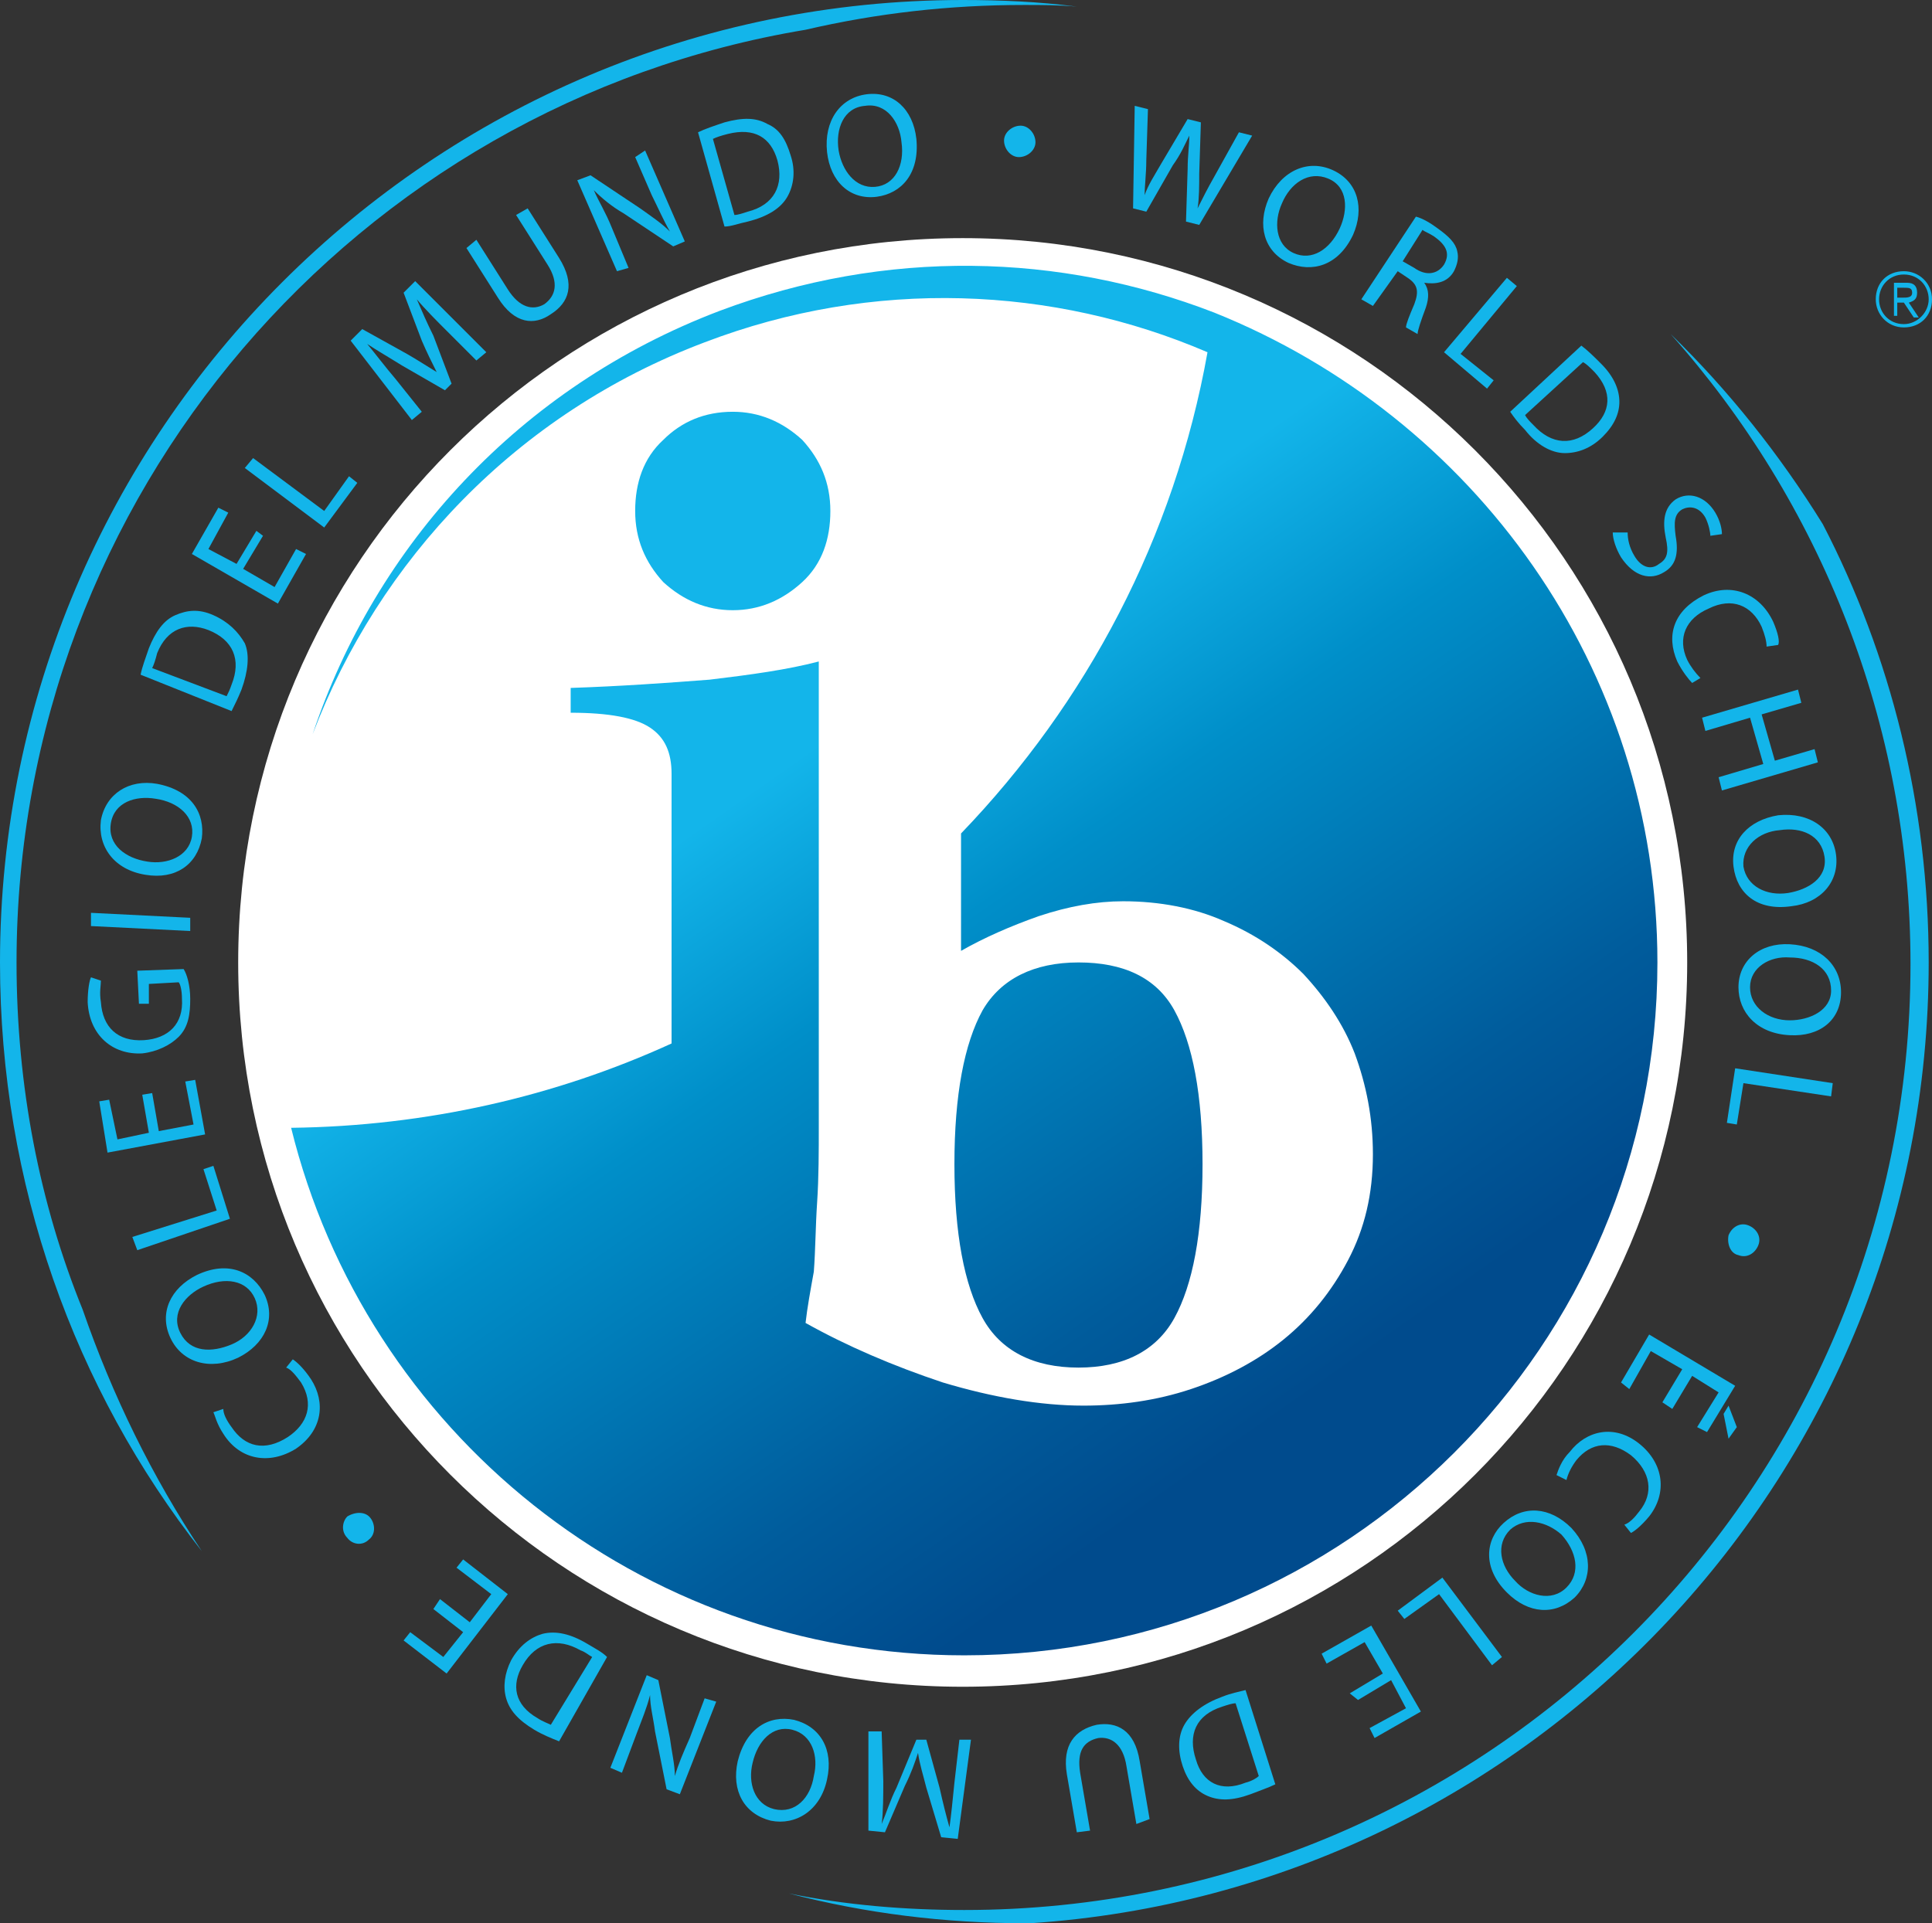 <?xml version="1.0" encoding="utf-8"?>
<!-- Generator: Adobe Illustrator 22.0.1, SVG Export Plug-In . SVG Version: 6.00 Build 0)  -->
<svg version="1.1" id="Layer_1" xmlns="http://www.w3.org/2000/svg" xmlns:xlink="http://www.w3.org/1999/xlink" x="0px" y="0px"
	 viewBox="0 0 116.8 116.3" style="enable-background:new 0 0 116.8 116.3;" xml:space="preserve">
<rect x="0" y="0" width="116.8" height="116.3" fill="#333333" stroke="none"/>
<style type="text/css">
	.st0{fill:#13B5EA;}
	.st1{fill:#FFFFFF;}
	.st2{fill:url(#SVGID_1_);}
</style>
<path class="st0" d="M104.5,87l-0.3-1.5l0.3-0.5l0.5,1.3L104.5,87z M100.5,84.8l1.2-2l-1.9-1.1L98.5,84L98,83.6l1.7-2.9l5.2,3.1
	l-1.7,2.8l-0.6-0.3l1.3-2.1l-1.6-1l-1.2,2L100.5,84.8z"/>
<path class="st0" d="M94.1,89.2c0.1-0.3,0.3-0.9,0.8-1.4c1-1.3,2.7-1.7,4.2-0.5c1.5,1.2,1.7,3,0.6,4.4c-0.5,0.6-0.9,0.9-1.1,1
	l-0.4-0.5c0.3-0.1,0.6-0.4,0.9-0.8c0.9-1.1,0.7-2.4-0.5-3.4c-1.2-0.9-2.4-0.8-3.3,0.3c-0.3,0.4-0.5,0.8-0.6,1.2L94.1,89.2z"/>
<path class="st0" d="M90.9,92.1c1.2-1.1,2.8-1,4.1,0.3c1.3,1.4,1.3,3.1,0.2,4.2c-1.2,1.1-2.8,1-4.1-0.3
	C89.6,94.8,89.8,93.1,90.9,92.1L90.9,92.1z M91.3,92.5c-0.9,0.9-0.6,2.2,0.3,3.1c0.8,0.9,2.2,1.3,3.1,0.4c0.9-0.9,0.6-2.2-0.3-3.2
	C93.5,92,92.2,91.7,91.3,92.5L91.3,92.5z"/>
<path class="st0" d="M90.8,100.2l-0.6,0.5L87,96.4l-2.1,1.5l-0.4-0.5l2.7-2L90.8,100.2z"/>
<path class="st0" d="M81.6,102.4l2-1.2l-1.1-1.9l-2.3,1.3l-0.3-0.6l3-1.7l3,5.2l-2.8,1.6l-0.3-0.6l2.2-1.2l-0.9-1.7l-2,1.2
	L81.6,102.4z"/>
<path class="st0" d="M77.1,107.9c-0.4,0.2-1,0.4-1.5,0.6c-1.1,0.4-1.9,0.4-2.6,0.1c-0.7-0.3-1.2-0.9-1.5-1.8
	c-0.3-0.9-0.3-1.8,0.1-2.5c0.4-0.7,1.2-1.3,2.3-1.7c0.5-0.2,1-0.3,1.4-0.4L77.1,107.9z M74.7,103c-0.2,0-0.5,0.1-0.8,0.2
	c-1.6,0.5-2.1,1.7-1.6,3.2c0.4,1.4,1.5,2,3,1.4c0.4-0.1,0.7-0.3,0.8-0.4L74.7,103z"/>
<path class="st0" d="M68.7,110.3l-0.6-3.5c-0.2-1.3-0.9-1.8-1.7-1.7c-0.9,0.2-1.3,0.8-1.1,2.1l0.6,3.5l-0.8,0.1l-0.6-3.5
	c-0.3-1.8,0.5-2.7,1.8-3c1.2-0.2,2.3,0.3,2.6,2.2l0.6,3.5L68.7,110.3z"/>
<path class="st0" d="M53.4,107.7c0,0.8,0,1.9-0.1,2.6l0,0c0.3-0.7,0.5-1.4,0.9-2.2l1.2-2.9l0.6,0l0.8,2.9c0.2,0.9,0.4,1.7,0.6,2.4
	l0,0c0.1-0.7,0.2-1.7,0.3-2.7l0.3-2.6l0.7,0l-0.8,6l-1-0.1l-0.9-3c-0.2-0.8-0.4-1.4-0.5-2.1l0,0c-0.2,0.6-0.4,1.2-0.8,2l-1.2,2.8
	l-1-0.1l0-6l0.8,0L53.4,107.7z"/>
<path class="st0" d="M48,104c1.6,0.4,2.4,1.8,2,3.6c-0.4,1.9-1.9,2.8-3.4,2.5c-1.6-0.4-2.4-1.8-2-3.6C45.1,104.5,46.5,103.7,48,104
	L48,104z M47.9,104.6c-1.2-0.3-2.1,0.7-2.4,2c-0.3,1.2,0.1,2.5,1.3,2.8c1.3,0.3,2.2-0.7,2.4-2C49.5,106.2,49.1,104.9,47.9,104.6
	L47.9,104.6z"/>
<path class="st0" d="M43.3,102.9l-2.2,5.6l-0.8-0.3l-0.7-3.5c-0.1-0.8-0.3-1.5-0.3-2.2l0,0c-0.2,0.8-0.5,1.5-0.8,2.3l-0.9,2.4
	l-0.7-0.3l2.2-5.6l0.7,0.3l0.7,3.5c0.1,0.8,0.3,1.6,0.3,2.3l0,0c0.2-0.7,0.5-1.4,0.9-2.3l0.9-2.4L43.3,102.9z"/>
<path class="st0" d="M33.8,105.3c-0.5-0.2-1-0.4-1.5-0.7c-1-0.6-1.5-1.2-1.7-1.9c-0.2-0.7-0.1-1.5,0.3-2.3c0.5-0.9,1.2-1.4,1.9-1.6
	c0.8-0.2,1.7,0,2.7,0.6c0.5,0.3,0.9,0.5,1.2,0.8L33.8,105.3z M35.8,100.2c-0.2-0.1-0.4-0.3-0.7-0.4c-1.4-0.8-2.7-0.5-3.5,0.9
	c-0.7,1.2-0.5,2.4,0.9,3.2c0.3,0.2,0.6,0.3,0.8,0.4L35.8,100.2z"/>
<path class="st0" d="M26.6,96.7l1.8,1.4l1.3-1.7l-2.1-1.6l0.4-0.5l2.7,2.1l-3.7,4.8l-2.6-2l0.4-0.5l2,1.5l1.2-1.5l-1.8-1.4
	L26.6,96.7z"/>
<path class="st0" d="M22.4,91.8c0.3,0.4,0.3,1-0.1,1.3c-0.4,0.4-1,0.3-1.3-0.1c-0.4-0.4-0.3-1,0-1.3C21.5,91.4,22.1,91.4,22.4,91.8
	L22.4,91.8z"/>
<path class="st0" d="M17.7,82.2c0.3,0.2,0.7,0.6,1.1,1.2c0.9,1.4,0.7,3.1-0.9,4.2c-1.6,1-3.4,0.7-4.4-0.9c-0.4-0.6-0.5-1.1-0.6-1.3
	l0.6-0.2c0,0.3,0.2,0.7,0.5,1.1c0.8,1.2,2,1.5,3.4,0.6c1.2-0.8,1.6-2,0.8-3.3c-0.3-0.4-0.6-0.8-0.9-0.9L17.7,82.2z"/>
<path class="st0" d="M16,78.3c0.7,1.5,0,3-1.6,3.8c-1.7,0.8-3.4,0.3-4.1-1.2c-0.7-1.5,0-3,1.6-3.8C13.8,76.2,15.3,76.9,16,78.3
	L16,78.3z M15.4,78.5c-0.5-1.1-1.8-1.3-3.1-0.7c-1.1,0.5-2,1.6-1.4,2.8c0.6,1.2,1.9,1.2,3.1,0.7C15.2,80.8,15.9,79.6,15.4,78.5
	L15.4,78.5z"/>
<path class="st0" d="M8.3,75.6L8,74.8l5.1-1.6l-0.8-2.5l0.6-0.2l1,3.2L8.3,75.6z"/>
<path class="st0" d="M9.2,66.1l0.4,2.3l2.1-0.4l-0.5-2.6l0.6-0.1l0.6,3.3l-5.9,1.1L6,66.6l0.6-0.1l0.5,2.4L9,68.5l-0.4-2.3L9.2,66.1
	z"/>
<path class="st0" d="M11.1,58.6c0.2,0.3,0.4,1,0.4,1.8c0,0.9-0.1,1.7-0.7,2.3c-0.5,0.5-1.3,0.9-2.2,1c-1.8,0.1-3.2-1.1-3.3-3.1
	c0-0.7,0.1-1.3,0.2-1.5l0.6,0.2C6.1,59.6,6,60,6.1,60.6c0.1,1.5,1,2.4,2.6,2.3c1.5-0.1,2.4-1,2.3-2.5c0-0.5-0.1-0.9-0.2-1l-1.8,0.1
	L9,60.7l-0.6,0l-0.1-2L11.1,58.6z"/>
<path class="st0" d="M5.5,55.2l6,0.3l0,0.8l-6-0.3L5.5,55.2z"/>
<path class="st0" d="M12.2,50.7c-0.3,1.6-1.6,2.5-3.4,2.2c-1.9-0.3-2.9-1.7-2.7-3.3c0.3-1.6,1.7-2.5,3.4-2.2
	C11.6,47.8,12.4,49.2,12.2,50.7L12.2,50.7z M11.6,50.6c0.2-1.2-0.8-2.1-2.2-2.3c-1.2-0.2-2.5,0.2-2.7,1.5c-0.2,1.3,0.9,2.1,2.2,2.3
	C10.1,52.3,11.4,51.8,11.6,50.6L11.6,50.6z"/>
<path class="st0" d="M8.5,40.8c0.1-0.5,0.3-1,0.5-1.6c0.4-1,0.9-1.7,1.6-2c0.7-0.3,1.4-0.4,2.3,0c0.9,0.4,1.5,1,1.9,1.7
	c0.3,0.7,0.2,1.7-0.2,2.8c-0.2,0.5-0.4,0.9-0.6,1.3L8.5,40.8z M13.7,42.1c0.1-0.2,0.2-0.4,0.3-0.7c0.6-1.5,0.1-2.7-1.4-3.3
	c-1.3-0.5-2.5-0.1-3.1,1.4c-0.1,0.4-0.2,0.7-0.3,0.9L13.7,42.1z"/>
<path class="st0" d="M15.9,32.4l-1.2,2l1.9,1.1l1.3-2.3l0.6,0.3l-1.7,3l-5.2-3l1.6-2.8l0.6,0.3l-1.2,2.2l1.7,0.9l1.2-2L15.9,32.4z"
	/>
<path class="st0" d="M14.8,28.3l0.5-0.6l4.3,3.2l1.5-2.1l0.5,0.4l-2,2.7L14.8,28.3z"/>
<path class="st0" d="M27,20c-0.6-0.6-1.3-1.3-1.8-1.9l0,0c0.3,0.7,0.6,1.4,1,2.2l1.1,2.9l-0.4,0.4l-2.6-1.5
	c-0.8-0.5-1.5-0.9-2.1-1.3l0,0c0.5,0.6,1.1,1.4,1.7,2.1l1.6,2l-0.6,0.5l-3.7-4.8l0.7-0.7l2.7,1.5c0.7,0.4,1.3,0.8,1.8,1.1l0,0
	c-0.3-0.6-0.6-1.2-0.9-1.9l-1.1-2.9l0.7-0.7l4.3,4.3l-0.6,0.5L27,20z"/>
<path class="st0" d="M28.8,14.5l1.9,3c0.7,1.1,1.5,1.3,2.2,0.9c0.7-0.5,0.9-1.3,0.2-2.4l-1.9-3l0.7-0.4l1.9,3c1,1.6,0.6,2.7-0.5,3.4
	c-1,0.7-2.2,0.6-3.2-1l-1.9-3L28.8,14.5z"/>
<path class="st0" d="M37.3,16.4l-2.4-5.5l0.8-0.3l3,2c0.7,0.5,1.3,0.9,1.8,1.4l0,0c-0.4-0.7-0.7-1.4-1.1-2.2l-1-2.3L39,9.1l2.4,5.5
	l-0.7,0.3l-3-2c-0.7-0.4-1.3-0.9-1.8-1.4l0,0c0.3,0.7,0.7,1.3,1.1,2.3l1,2.4L37.3,16.4z"/>
<path class="st0" d="M42.2,8c0.4-0.2,1-0.4,1.6-0.6c1.1-0.3,1.9-0.3,2.6,0.1c0.7,0.3,1.1,0.9,1.4,1.9c0.3,0.9,0.2,1.8-0.2,2.5
	c-0.4,0.7-1.2,1.2-2.4,1.5c-0.5,0.1-1,0.3-1.4,0.3L42.2,8z M44.4,13c0.2,0,0.5-0.1,0.8-0.2c1.6-0.4,2.2-1.6,1.8-3.1
	c-0.4-1.4-1.4-2-3-1.6c-0.4,0.1-0.7,0.2-0.9,0.3L44.4,13z"/>
<path class="st0" d="M53,11.9c-1.6,0.2-2.8-0.9-3-2.7c-0.2-1.9,0.8-3.3,2.4-3.5c1.6-0.2,2.8,0.9,3,2.7C55.6,10.5,54.5,11.7,53,11.9
	L53,11.9z M52.9,11.3c1.2-0.1,1.8-1.3,1.6-2.7c-0.1-1.2-0.9-2.4-2.2-2.2c-1.3,0.1-1.8,1.4-1.6,2.7C50.9,10.3,51.7,11.4,52.9,11.3
	L52.9,11.3z"/>
<path class="st0" d="M61.6,9.5c-0.5,0-0.9-0.5-0.9-1c0-0.5,0.5-0.9,1-0.9c0.5,0,0.9,0.5,0.9,1C62.6,9.1,62.1,9.5,61.6,9.5L61.6,9.5z
	"/>
<path class="st0" d="M68.5,12.6l0.1-6.2l0.8,0.2l-0.1,3.1c0,0.8-0.1,1.5-0.1,2.1l0,0c0.2-0.6,0.6-1.2,1-1.9l1.6-2.7l0.8,0.2
	l-0.1,3.1c0,0.7,0,1.5-0.1,2.1l0,0c0.3-0.6,0.6-1.2,1-1.9L74.9,8l0.8,0.2l-3.2,5.4l-0.8-0.2l0.1-3.2c0-0.8,0.1-1.4,0.1-2l0,0
	c-0.3,0.6-0.5,1.1-1,1.8l-1.6,2.8L68.5,12.6z"/>
<path class="st0" d="M77.9,15.9c-1.5-0.7-1.9-2.3-1.2-3.9c0.8-1.7,2.4-2.4,3.9-1.7c1.5,0.7,1.9,2.3,1.2,3.9
	C80.9,16.1,79.3,16.5,77.9,15.9L77.9,15.9z M78.2,15.3c1.1,0.5,2.2-0.2,2.8-1.5c0.5-1.1,0.5-2.5-0.7-3c-1.2-0.5-2.3,0.3-2.8,1.5
	C77,13.4,77.1,14.8,78.2,15.3L78.2,15.3z"/>
<path class="st0" d="M85.6,13.1c0.4,0.1,0.9,0.4,1.3,0.7c0.7,0.5,1.1,0.9,1.2,1.4c0.1,0.4,0,0.8-0.2,1.2c-0.4,0.7-1.1,0.8-1.8,0.7
	l0,0c0.3,0.4,0.3,0.9,0.1,1.5c-0.3,0.8-0.5,1.4-0.5,1.6L85,19.8c0-0.2,0.2-0.7,0.5-1.4c0.3-0.8,0.2-1.2-0.4-1.6l-0.6-0.4L83,18.5
	l-0.7-0.4L85.6,13.1z M84.8,15.8l0.7,0.4c0.7,0.5,1.4,0.4,1.8-0.2c0.4-0.7,0.1-1.2-0.6-1.7c-0.3-0.2-0.6-0.3-0.7-0.4L84.8,15.8z"/>
<path class="st0" d="M91.1,16.8l0.6,0.5l-3.4,4.1l2,1.6l-0.4,0.5l-2.6-2.2L91.1,16.8z"/>
<path class="st0" d="M95.6,20.9c0.4,0.3,0.8,0.7,1.2,1.1c0.8,0.8,1.1,1.6,1.1,2.3c0,0.7-0.3,1.4-1,2.1c-0.7,0.7-1.5,1-2.3,1
	c-0.8,0-1.7-0.5-2.4-1.4c-0.4-0.4-0.7-0.8-0.9-1.1L95.6,20.9z M92.2,25.1c0.1,0.2,0.3,0.4,0.5,0.6c1.1,1.2,2.4,1.3,3.6,0.2
	c1.1-1,1.2-2.2,0.1-3.4c-0.3-0.3-0.5-0.5-0.7-0.6L92.2,25.1z"/>
<path class="st0" d="M98.4,32.2c0,0.4,0.1,0.9,0.4,1.4c0.4,0.7,1,0.9,1.5,0.5c0.5-0.3,0.6-0.7,0.4-1.6c-0.2-1-0.1-1.8,0.6-2.3
	c0.8-0.5,1.8-0.2,2.4,0.8c0.3,0.5,0.4,1,0.4,1.3l-0.7,0.1c0-0.2-0.1-0.7-0.3-1.1c-0.4-0.7-1-0.7-1.4-0.5c-0.5,0.3-0.5,0.8-0.4,1.6
	c0.2,1.1,0,1.8-0.7,2.2c-0.8,0.5-1.8,0.3-2.6-0.9c-0.3-0.5-0.5-1.1-0.5-1.5L98.4,32.2z"/>
<path class="st0" d="M102.3,41.3c-0.2-0.2-0.6-0.7-0.9-1.3c-0.7-1.6-0.2-3.1,1.6-4c1.7-0.8,3.4-0.1,4.2,1.6c0.3,0.7,0.4,1.2,0.3,1.4
	l-0.7,0.1c0-0.3-0.1-0.7-0.3-1.2c-0.6-1.3-1.8-1.8-3.2-1.1c-1.4,0.6-1.9,1.8-1.3,3.1c0.2,0.4,0.5,0.8,0.8,1.1L102.3,41.3z"/>
<path class="st0" d="M108.9,42.5l-2.4,0.7l0.8,2.8l2.4-0.7l0.2,0.8l-5.8,1.7l-0.2-0.8l2.7-0.8l-0.8-2.8l-2.7,0.8l-0.2-0.8l5.8-1.7
	L108.9,42.5z"/>
<path class="st0" d="M104.8,52.4c-0.2-1.6,0.9-2.8,2.7-3.1c1.9-0.2,3.3,0.8,3.5,2.4c0.2,1.6-0.9,2.9-2.7,3.1
	C106.2,55.1,105,54,104.8,52.4L104.8,52.4z M105.4,52.4c0.2,1.2,1.4,1.8,2.7,1.6c1.2-0.2,2.4-0.9,2.2-2.2c-0.2-1.3-1.4-1.8-2.7-1.6
	C106.3,50.3,105.3,51.2,105.4,52.4L105.4,52.4z"/>
<path class="st0" d="M105.1,59.7c0-1.6,1.3-2.7,3.1-2.6c1.9,0.1,3.1,1.3,3.1,2.9c0,1.7-1.3,2.7-3.1,2.6
	C106.2,62.5,105.1,61.2,105.1,59.7L105.1,59.7z M105.8,59.7c0,1.2,1.1,2,2.4,2c1.2,0,2.5-0.6,2.5-1.8c0-1.3-1.1-2-2.5-2
	C107,57.8,105.8,58.5,105.8,59.7L105.8,59.7z"/>
<path class="st0" d="M110.8,65.5l-0.1,0.8l-5.3-0.8L105,68l-0.6-0.1l0.5-3.3L110.8,65.5z"/>
<path class="st0" d="M104.5,74.7c0.2-0.5,0.7-0.8,1.2-0.6c0.5,0.2,0.8,0.7,0.6,1.2c-0.2,0.5-0.7,0.8-1.2,0.6
	C104.6,75.8,104.4,75.2,104.5,74.7L104.5,74.7z"/>
<g>
	<path class="st1" d="M102,58.2c0,24.2-19.6,43.8-43.8,43.8C34,102,14.4,82.4,14.4,58.2C14.4,34,34,14.4,58.2,14.4
		C82.4,14.4,102,34,102,58.2z"/>
	<linearGradient id="SVGID_1_" gradientUnits="userSpaceOnUse" x1="34.279" y1="24.011" x2="82.283" y2="92.567">
		<stop  offset="0.309" style="stop-color:#13B5EA"/>
		<stop  offset="0.473" style="stop-color:#008FC9"/>
		<stop  offset="0.764" style="stop-color:#005C9C"/>
		<stop  offset="0.899" style="stop-color:#004B8D"/>
	</linearGradient>
	<path class="st2" d="M100.2,58.2c0,23.2-18.8,41.9-41.9,41.9c-19.7,0-36.2-13.6-40.7-31.9c8.2-0.1,16-1.9,23-5.1V46.8
		c0-1.3-0.4-2.2-1.3-2.8c-0.9-0.6-2.5-0.9-4.8-0.9v-1.5c3-0.1,5.8-0.3,8.4-0.5c2.5-0.3,4.7-0.6,6.6-1.1l0,23.7c0,1.3,0,2.8,0,4.4
		c0,1.5,0,3.1-0.1,4.6c-0.1,1.5-0.1,2.9-0.2,4.2C49,78,48.8,79.1,48.7,80c2.5,1.4,5.3,2.6,8.3,3.6c3,0.9,5.9,1.4,8.5,1.4
		c2.2,0,4.4-0.3,6.5-1c2.1-0.7,4-1.7,5.6-3c1.6-1.3,2.9-2.9,3.9-4.8c1-1.9,1.5-4,1.5-6.4c0-2.2-0.4-4.2-1.1-6.1
		c-0.7-1.8-1.8-3.4-3.1-4.8c-1.3-1.3-2.9-2.4-4.8-3.2c-1.8-0.8-3.9-1.2-6.1-1.2c-1.6,0-3.3,0.3-5.1,0.9c-1.7,0.6-3.3,1.3-4.7,2.1
		v-7.1c7.6-7.9,12.9-17.9,14.9-29.1c-9.3-4-20.2-4.5-30.4-0.6c-11.4,4.3-19.7,13.2-23.7,23.7c3.8-11.4,12.5-21,24.6-25.6
		c10.1-3.8,20.6-3.5,29.9,0.1c0,0,0,0,0,0C89.1,25.2,100.2,40.4,100.2,58.2z M59.4,79.7c1.1,2,3.1,3,5.8,3c2.7,0,4.7-1,5.8-3
		c1.1-2,1.7-5.1,1.7-9.3c0-4.2-0.6-7.3-1.7-9.3c-1.1-2-3.1-2.9-5.8-2.9c-2.7,0-4.7,1-5.8,2.9c-1.1,2-1.7,5.1-1.7,9.3
		C57.7,74.6,58.3,77.7,59.4,79.7z M48.5,35.2c1.2-1.1,1.7-2.6,1.7-4.3c0-1.7-0.6-3.1-1.7-4.3c-1.2-1.1-2.6-1.7-4.2-1.7
		c-1.7,0-3.1,0.6-4.2,1.7c-1.2,1.1-1.7,2.6-1.7,4.3c0,1.7,0.6,3.1,1.7,4.3c1.2,1.1,2.6,1.7,4.2,1.7C45.9,36.9,47.3,36.3,48.5,35.2z"
		/>
</g>
<g>
	<path class="st0" d="M101,20.2c9,10.1,14.5,23.5,14.5,38.1c0,31.6-25.6,57.2-57.2,57.2c-3.6,0-7.2-0.3-10.6-1
		c4.6,1.2,9.4,1.8,14.3,1.8c0.1,0,0.2,0,0.3,0c30.3-2,54.3-27.3,54.3-58.1c0-9.5-2.3-18.6-6.4-26.5C107.6,27.5,104.5,23.6,101,20.2z
		"/>
	<path class="st0" d="M1,58.2C1,29.9,21.6,6.3,48.7,1.8c4.3-1,8.7-1.5,13.2-1.5c1.1,0,2.1,0,3.2,0.1C62.8,0.1,60.5,0,58.2,0
		C26.1,0,0,26.1,0,58.2C0,71.6,4.5,84,12.2,93.8c-3-4.5-5.4-9.4-7.2-14.6C2.4,72.8,1,65.7,1,58.2z"/>
</g>
<path class="st0" d="M116.8,18.1c0,1-0.7,1.7-1.7,1.7c-1,0-1.7-0.8-1.7-1.7c0-1,0.7-1.7,1.7-1.7C116,16.4,116.8,17.1,116.8,18.1z
	 M113.6,18.1c0,0.8,0.6,1.5,1.5,1.5c0.8,0,1.5-0.7,1.5-1.5c0-0.8-0.6-1.5-1.5-1.5C114.2,16.6,113.6,17.3,113.6,18.1z M114.7,19.1
	h-0.2v-2h0.8c0.4,0,0.6,0.2,0.6,0.6c0,0.4-0.2,0.5-0.5,0.6l0.6,0.9h-0.3l-0.6-0.9h-0.4V19.1z M115,18c0.3,0,0.6,0,0.6-0.3
	c0-0.3-0.2-0.3-0.5-0.3h-0.4V18H115z"/>
</svg>
